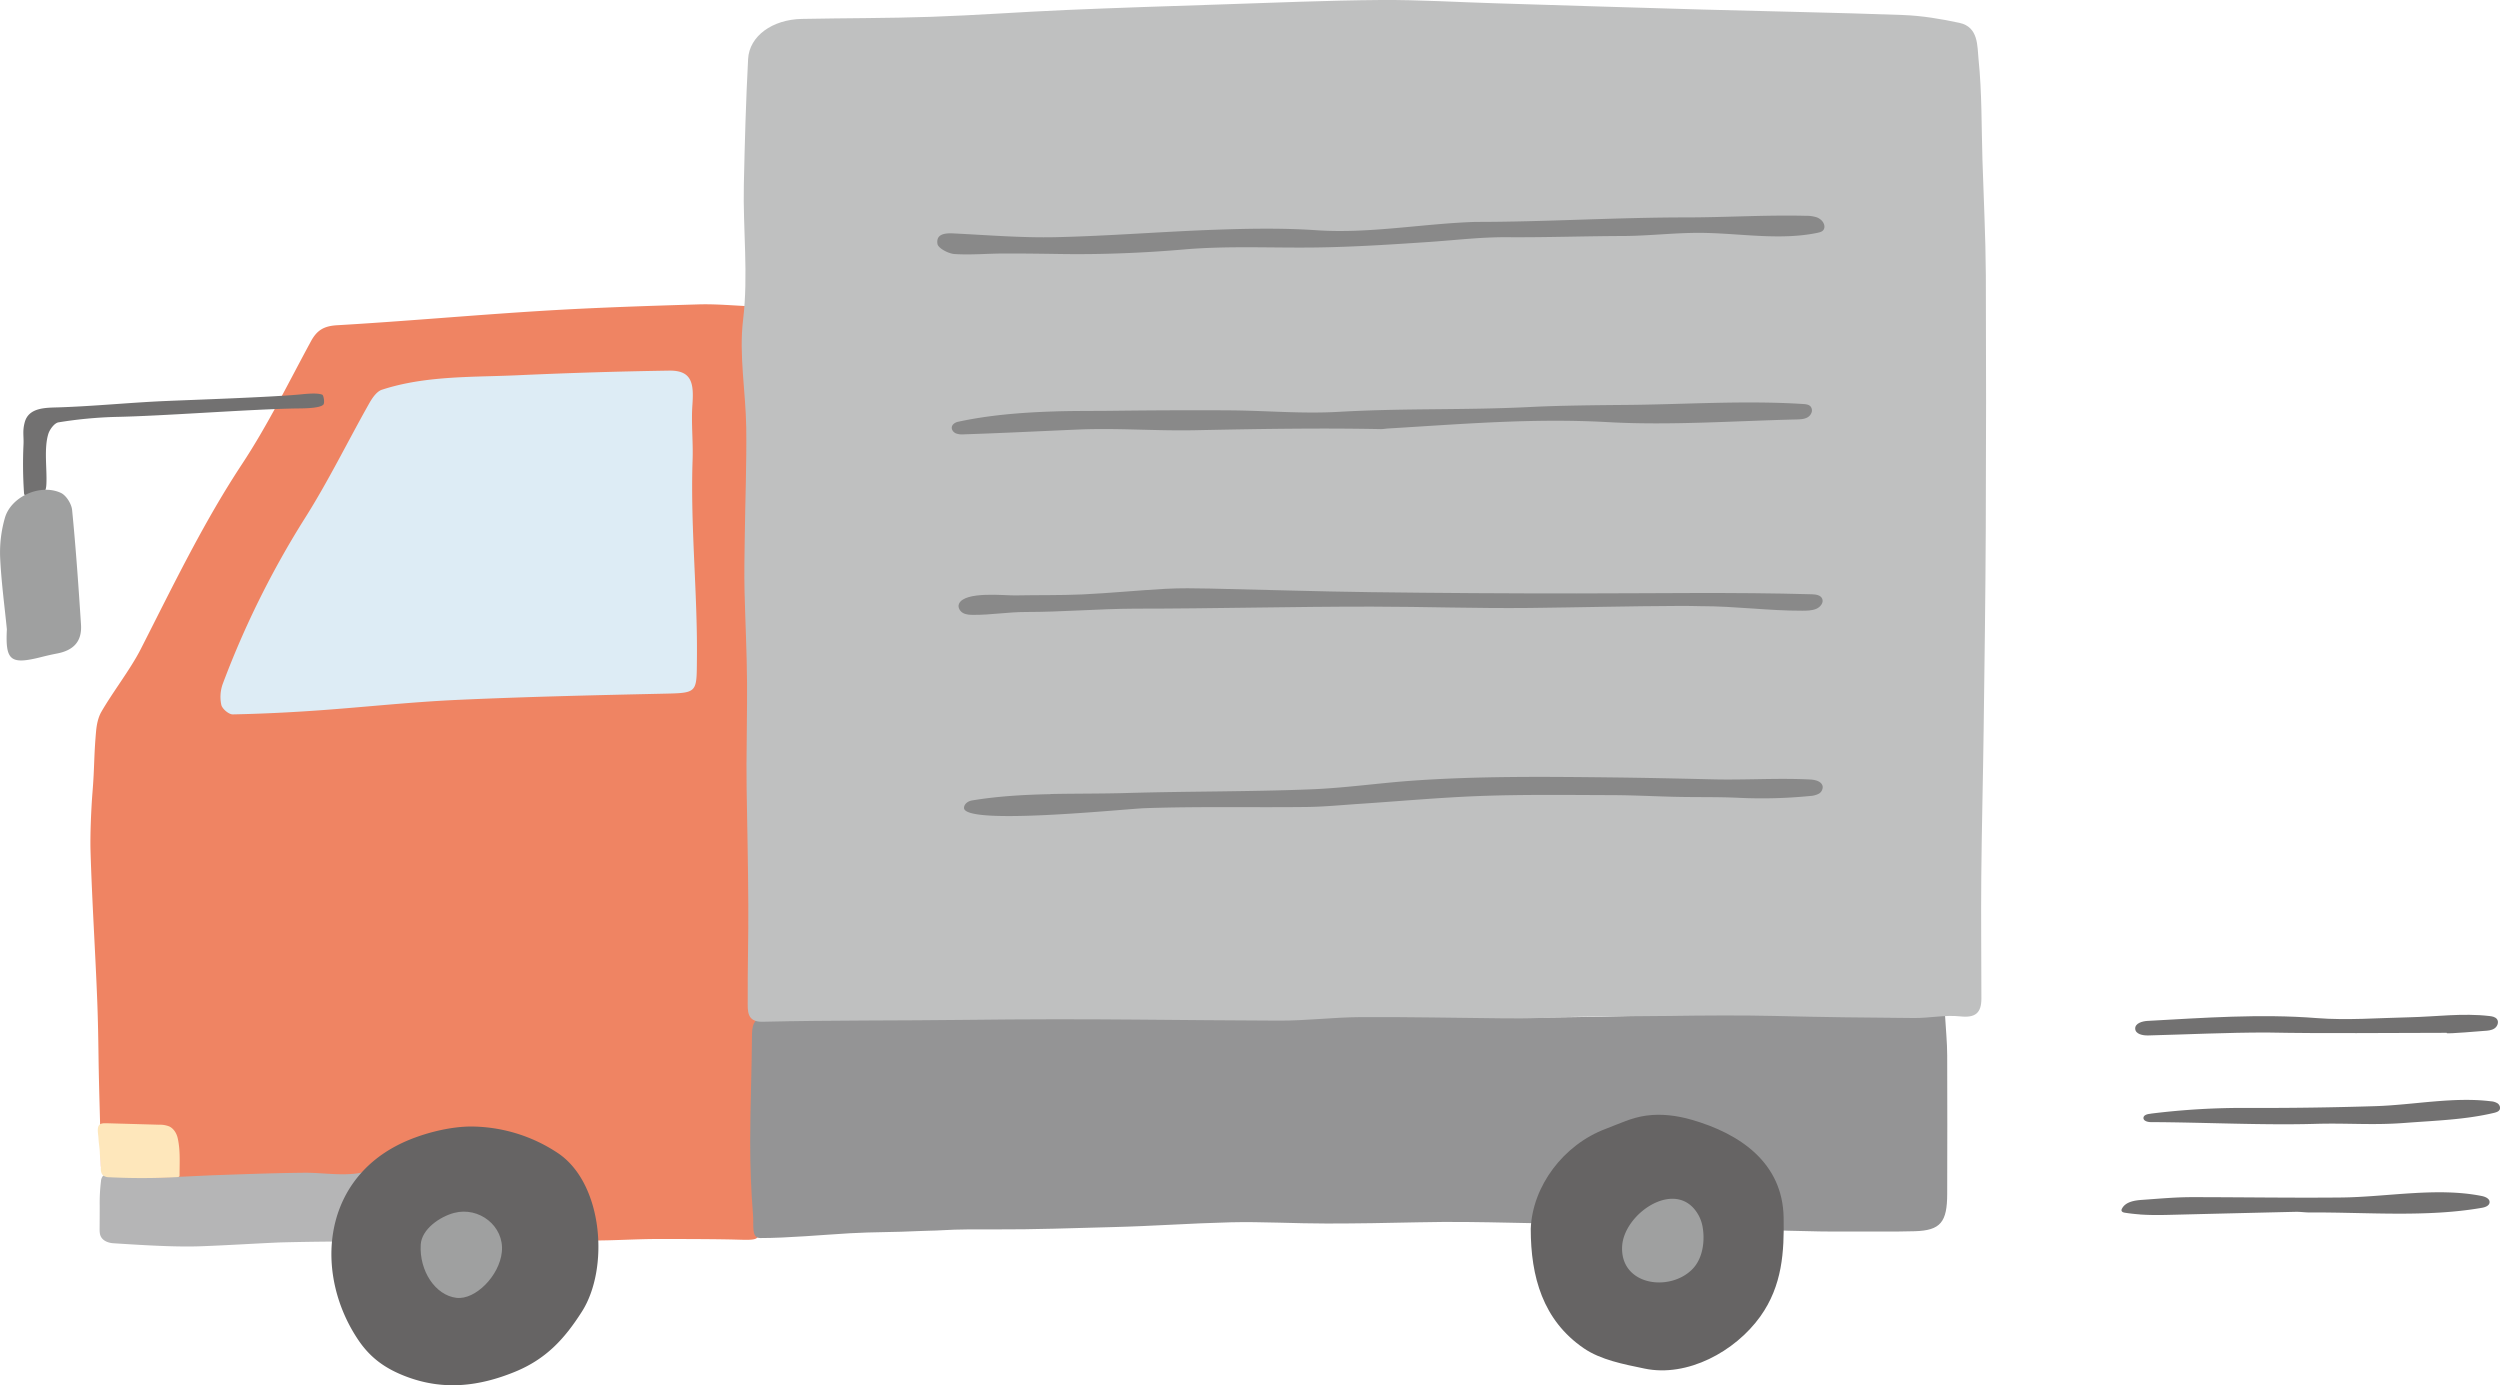 <svg xmlns="http://www.w3.org/2000/svg" xmlns:xlink="http://www.w3.org/1999/xlink" viewBox="0 0 1699.38 941.63"><defs><style>.cls-1{fill:none;}.cls-2{clip-path:url(#clip-path);}.cls-3{fill:#727171;}.cls-4{fill:#b5b5b6;}.cls-5{fill:#ef8463;}.cls-6{fill:#666464;}.cls-7{fill:#9fa0a0;}.cls-8{fill:#ddecf5;}.cls-9{fill:#fee7bb;}.cls-10{fill:#949495;}.cls-11{fill:#bfc0c0;}.cls-12{fill:#898989;}</style><clipPath id="clip-path" transform="translate(0 0)"><rect class="cls-1" width="1699.38" height="941.63"/></clipPath></defs><g id="レイヤー_2" data-name="レイヤー 2"><g id="レイヤー_1-2" data-name="レイヤー 1"><g class="cls-2"><path class="cls-3" d="M1663.15,702.06c-40.85,0-81.73.59-122.54-.21-26.88,0-53.56,1.31-80.42,2-3.67.09-8.61-.9-8.78-4.57s4.71-5.12,8.41-5.32c38.44-2.09,76.59-4.92,115-1.91,20.58,1.62,41.83-.09,62.76-.54,18.35-.41,36.36-3,54.71-.85,1.9.22,4,.62,5.1,2.2,1.38,2,.18,5-1.86,6.29s-4.62,1.49-7.06,1.61c-1.36.06-25.31,2.19-25.31,1.48v-.19" transform="translate(0 0)"/><path class="cls-3" d="M1462,757a505.48,505.48,0,0,1,66.37-3.88q43.15.14,86.3-1.21c25.71-.79,52.9-6.46,78.47-3.31a9.64,9.64,0,0,1,4.66,1.45c1.32,1,2.1,2.9,1.29,4.34-.67,1.18-2.13,1.64-3.45,2-19.64,4.76-40.38,5.33-60.54,6.89-22.35,1.73-39.27,0-61.69.68-35.22,1-76.09-1.07-111.38-1.2-2.2,0-5.19-.84-5-3,.18-1.74,2.35-2.38,4.09-2.6l.83-.11" transform="translate(0 0)"/><path class="cls-3" d="M1454.51,825.49c-3.41-.24-6.8-.61-10.15-1.15-.94-.15-2.09-.51-2.26-1.46a2.1,2.1,0,0,1,.3-1.28c2.43-4.71,8.64-5.66,13.93-6,11.12-.78,22.36-1.83,33.5-1.83,33.92,0,67.84.57,101.74.23,30.94-.31,64.94-7.13,95.45-1,2.44.49,5.46,1.81,5.28,4.3-.15,2.27-2.87,3.3-5.11,3.69-37.81,6.65-78.9,2.95-117.27,3.19-3.16,0-6.33-.51-9.47-.44q-43.23,1-86.44,2.08c-6.43.16-13,.18-19.5-.28" transform="translate(0 0)"/><path class="cls-4" d="M219.79,794.76c-48.29-.3-97,2.52-145.25,3.37-1.67,0-3.54.14-4.67,1.37a6.08,6.08,0,0,0-1.22,3.36,122.2,122.2,0,0,0-.87,16.78q0,7.7-.07,15.4c0,2,0,4.07,1,5.79,1.62,2.83,5.17,4.08,8.43,4.28,21.48,1.37,42.85,2.7,60.39,2,17.16-.64,34.3-1.75,51.46-2.51,4.27-.2,52.88-1.22,53.21-.17-1.61-5.13-4.45-13.87-3.23-19.11q1.77-7.56,3.53-15.12c.91-3.89,2.08-8.16,5.45-10.29,2.33-1.47,5.62-1.88,6.82-4.35-11.61-.51-23.28-.77-35-.84" transform="translate(0 0)"/><path class="cls-5" d="M516.27,831.88c-1-51.51-.06-113.34-.67-164.86-1-80.21-2.54-160.4-3.43-240.61-.6-54.29-.67-108.6-.55-162.9,0-18.08,1.39-36.15,2.18-55.12-14.27-.59-26.61-1.84-38.91-1.48-35.39,1.06-70.81,2.2-106.15,4.37-46.56,2.85-93,7.09-139.6,9.8-9,.52-13.71,3.4-17.79,10.94-15.2,28-29.3,56.87-46.82,83.43-26.5,40.17-47.16,83.26-68.92,125.91-6.85,13.44-19.22,29.42-26.74,42.56-2.2,3.85-3.17,8.74-3.57,13.26-1.55,17.49-1,23.9-2.43,41.4-.87,10.75-1.66,28.94-1.34,39.62,1,34.45,3.31,68.86,4.61,103.3.46,12.12.67,24.25.83,36.39.31,24.63,1.36,48.63,1.57,73.43,0,2.19.21,4.72,2,6a7,7,0,0,0,3.1,1c25.27,3.73,49,1.35,74.18.46,19.63-.69,39.26-1.4,58.9-1.6,16.14-.17,34.56,4.15,49.42-3.66,5.31-2.79,9.94-6.68,15-9.93,19.58-12.62,44.4-14.79,67.42-11.18,21,3.29,43.05,12.76,52.1,32,4.4,9.34,2.75,23.39,5.2,33.42.4,1.67.95,3.47,2.36,4.46a7.55,7.55,0,0,0,4.39.93c14.25.09,29.86-1,44-1,16.19,0,32.39,0,48.57.28,20.62.41,21.37,1.9,21.12-10.52" transform="translate(0 0)"/><path class="cls-6" d="M321.83,765.77c-16.29-.35-36.89,5.18-51.29,12.53-52.67,26.91-56.22,89.33-26.89,132.7,8.35,12.33,18.67,19.52,32.61,24.78,25.45,9.61,49.55,6.54,73.49-3.18,21.12-8.58,33.75-22.08,45.83-41.07,18.59-29.22,14.5-86.48-15.87-107.39a107.35,107.35,0,0,0-57.88-18.37" transform="translate(0 0)"/><path class="cls-7" d="M341.13,851c1.77-17.6-15.58-31-32.48-26.51-9.54,2.52-22,10.91-22.66,21.54-1.05,17.74,9.84,34.44,24.27,36.18,12.86,1.54,29.25-15,30.87-31.21" transform="translate(0 0)"/><path class="cls-8" d="M470.94,357.12c-.46-14.79-.66-29.59-.15-44.38.45-12.7-1-24.9-.12-37.56,1-14.24-.06-23.5-15.86-23.25q-51.39.8-102.75,3.14c-6,.27-12.08.45-18.13.62-25.17.72-50.44,1.43-74.33,9.23-3.5,1.14-6.51,5.52-8.54,9.11-14.67,26-27.86,53-43.78,78.18a618.57,618.57,0,0,0-55.85,112.62,26.09,26.09,0,0,0-1,14.29c.61,2.72,5.11,6.55,7.79,6.49,19.22-.38,38.43-1.32,57.61-2.67,31.52-2.22,63-5.71,94.53-7.16,46.45-2.13,93-3.19,139.45-4.21,24.67-.54,23.69-.08,23.93-24.1.29-30.14-1.84-60.23-2.79-90.35" transform="translate(0 0)"/><path class="cls-9" d="M67.66,764.53a2.46,2.46,0,0,0-.5.6c-1.33,2.23-.34,6-.23,8.5.15,3.41.84,6.79.93,10.21s1,6.19.7,9.83c-.15,2,.17,4.36,1.82,5.56a7.16,7.16,0,0,0,3.94,1,436.94,436.94,0,0,0,46.35-.11,1.53,1.53,0,0,0,1.14-.39,1.55,1.55,0,0,0,.25-1.06c0-8.38.59-16.59-1.24-24.89-.73-3.34-2.67-6.6-5.76-8.08a17.16,17.16,0,0,0-7-1.17l-35.54-1c-1.53,0-3.69-.12-4.91,1" transform="translate(0 0)"/><path class="cls-3" d="M219,268.27c-3.61-1.41-11.55-.47-15.4-.11-19.9,1.85-70.89,3.57-90.82,4.42-24.47,1.05-48.38,3.52-72.87,4.32-8.73.29-20.42-.08-23.13,10.26-1.59,6.08-.53,9-.81,15.19a285.85,285.85,0,0,0,.34,32.44,3,3,0,0,0,.55,1.86,3.07,3.07,0,0,0,2,.72c4.08.44,9,.51,11.32-2.89,1.17-1.75,1.29-4,1.38-6.07.4-10.23-1.71-23.7,1.29-33.48,1-3.13,4.2-7.43,6.93-7.84a291.66,291.66,0,0,1,38.31-3.68c32.44-.59,90.57-5.18,123-5.75,3.45-.07,15.94.15,18.68-2.58,1.08-1.07.31-6.39-.78-6.81" transform="translate(0 0)"/><path class="cls-7" d="M4.67,427.74c-1.1,21.44,2.43,24.19,23.42,18.89,3.48-.88,7-1.7,10.53-2.37,11.58-2.18,17.18-8.38,16.44-19.71-1.69-26-3.49-52-6.05-77.91-.42-4.21-4.07-10-7.75-11.65-14.07-6.37-34,2.71-38,17.29A85.32,85.32,0,0,0,.07,378.47c.75,16.63,3,33.19,4.6,49.27" transform="translate(0 0)"/><path class="cls-10" d="M1322.14,690.13c-12.73.47-24.26,1.43-35.77,1.23-30.94-.54-61.87-2.37-92.81-2.22-47.07.23-94.13,2.09-141.2,2.48-22.4.18-44.82-2.15-67.23-2.1-58.75.12-117.5,1.18-176.26,1.38-34.19.11-68.4-1.39-102.59-.91-39.68.56-73.23.53-112.9,1.12-22,.33-50.08.95-72.07.21-6.86-.23-10.07,3.31-10.13,11.43-.17,24.54-1.2,49.09-1.23,73.63,0,16.52.57,33.09,1.93,49.54.56,6.76-1.33,15.65,4.88,15.65,18.44,0,42.68-2.19,61.09-3.27,15.45-.9,30.9-.65,46.35-1.47,5.22-.28,10.45-.21,15.66-.55,11.17-.72,25-.64,36.18-.59,27.58.12,52.49-.87,80.05-1.56,28.55-.71,52.06-2.56,80.62-3.27,20-.51,45.12.88,65.18.84,20.67,0,41.34-.36,62-.83,46.24-1.06,80.68,1.61,126.92.73,27.88-.53,55.73,1.23,83.54,3.09,23.76,1.58,58.52,2.66,81.66,2.46,15.2-.13,30.4.23,45.6-.22,17.51-.52,22-6.19,22-25.52.06-31.29.14-62.59,0-93.88,0-8.77-.92-17.54-1.48-27.4" transform="translate(0 0)"/><path class="cls-11" d="M507.42,518.2c0,6,0,11.92.1,17.89.45,26.3,1,52.61,1.14,78.93.16,21.81-.55,43.62-.39,65.43,0,6.49-.79,14.34,10.09,14.09,47.42-1.1,92.26-.71,139.68-1.29q56.76-.69,113.54-.18c31.69.31,65.95.55,97.64.71,18.51.09,37-2.28,55.53-2.39,32.13-.19,64.25.54,96.38.82,8.47.07,16.95.13,25.41-.23,31.36-1.34,57.47-1,88.84-1.4,21.7-.31,48.66-.51,70.4,0,31.81.81,63.63,1.2,95.45,1.42,10.41.07,21-2.23,31.21-1.11,10.46,1.15,14.43-2.43,14.42-12.16,0-27.49-.33-55-.08-82.47.3-33.12,1.17-66.23,1.6-99.35.6-45.48,1.24-91,1.45-136.47q.4-86.73.05-173.45c-.15-26.1-1.51-52.19-2.31-78.29-.7-22.85-.31-45.83-2.66-68.51-.9-8.73.11-21.85-13-24.65-12.54-2.69-25.39-4.85-38.18-5.32-45.31-1.67-90.65-2.44-136-3.71-46.74-1.31-93.48-2.81-140.23-4.24C991.26,1.51,965-.18,938.7,0c-36.6.27-73.19,1.87-109.78,3.05C794,4.19,759.08,5.31,724.17,6.82c-30.37,1.3-60.7,3.58-91.07,4.61-29.34,1-58.72.85-88.08,1.43-20,.39-35.67,11.64-36.49,27.26-1.5,28.45-2.29,57-2.9,85.45-.66,30.6,3.18,61-.52,91.91-2.88,24,1.83,48.92,2.15,73.43s-.69,49.19-1,73.79c-.17,12.5-.46,25-.15,37.52.51,20.41,1.53,40.85,1.69,61.26.14,18.29-.3,36.51-.35,54.72" transform="translate(0 0)"/><path class="cls-6" d="M1040.53,835.43c0,32.36,8.22,62,36.06,81.06,11.58,7.93,27.18,10.87,41.42,13.83,28.92,6,61.42-11.54,78.52-35.39,15.09-21.06,16.31-44.17,15.9-67.35-.67-37.16-29.58-57-62.64-66.46-9.92-2.85-20.46-4.19-30.74-2.79-10,1.36-18.14,5.46-27.53,9-28.79,10.8-49.9,39-51,68.12" transform="translate(0 0)"/><path class="cls-7" d="M1157.46,834.65a26.32,26.32,0,0,0-2.69-8.27c-14.28-26.5-51-2-52.13,20.91-1.27,26.38,31.91,31.11,47.51,15.68,5.95-5.89,8.06-14.77,7.8-23.15a40.91,40.91,0,0,0-.49-5.17" transform="translate(0 0)"/><path class="cls-12" d="M1235,158.35c-25.65,5.22-53,.1-79-.06-17.67-.11-35.35,2.08-53,2.14-26,.08-51.93,1-78.1.82-18.19-.15-35.4,2-53.51,3.23-25.63,1.73-51.31,3.4-77,3.75-29.85.4-59.78-1.23-89.57,1.34-27,2.33-55.28,3.48-82.51,3.11-13.29-.19-26.58-.4-39.86-.35-11.23,0-22.51,1.1-33.67.35-4.19-.29-11.12-4-11.55-6.91-1-6.66,4.93-7.4,10.8-7.11,23.26,1.14,46.56,3.09,69.79,2.56,36.46-.82,72.87-3.84,109.33-5.09,22.51-.78,45.16-1.15,67.61.37,36.26,2.46,71.88-4.47,108-5.65,47.77,0,95.53-3.06,143.26-3.06,27.07,0,54.29-1.75,81.27-1.1a22.86,22.86,0,0,1,7.69,1.06c2.43.93,4.62,2.9,5.09,5.46a4.07,4.07,0,0,1-.56,3.07c-.84,1.18-2.38,1.62-3.8,1.92l-.72.15" transform="translate(0 0)"/><path class="cls-12" d="M714.19,539.74c17.21-.36,34.46-.19,51.45-.68,41.83-1.22,83.72-.85,125.53-2.51,22.19-.87,44.15-4,66.23-5.69,46.28-3.43,93.12-2.91,139.49-2.39,22.62.26,45.23.77,67.84,1.3,21.91.51,43.93-1,65.7.09,3.61.17,8.22,1.37,8.56,5a5.28,5.28,0,0,1-2.92,4.81,14.83,14.83,0,0,1-5.74,1.41,332.17,332.17,0,0,1-47.92,1.26c-14-.69-28.11-.37-42.17-.67-14.83-.31-29.67-1.14-44.5-1.18-29.37-.09-58.76-.48-88.09.53-28,1-55.87,3.57-83.81,5.42-12,.79-24,2-36.05,2.11-36.52.42-73.07-.44-109.56.81-13.17.45-123.41,12-122.94-.28.11-2.71,2.89-4.61,5.57-5,17.52-2.91,35.4-3.88,53.33-4.26" transform="translate(0 0)"/><path class="cls-12" d="M1231.16,281a5.87,5.87,0,0,1-2,2.39c-2.27,1.55-5.19,1.66-7.94,1.73-42.33,1-86,4.17-128.18,1.83-51.18-2.84-98.83,1.3-149.67,4.33-1.61.1-3.22.45-4.82.41-41.08-.84-85.14-.09-126.19.76-26.5.55-53-1.6-79.5-.47-25.87,1.1-51.62,2.43-77.59,3.26a12.73,12.73,0,0,1-5.43-.61c-1.69-.72-3.1-2.44-2.86-4.26.28-2,2.34-3.26,4.31-3.68,21-4.55,43.12-6.29,64.65-7,13.56-.47,27.14-.3,40.71-.47,26-.31,53.06-.46,79.47-.28,24.8.16,48.88,2.45,73.91,1,45.74-2.59,85.59-1,131.34-3.34,18.75-.94,44.52-1.2,63.35-1.35,40.22-.31,80.79-3.19,121-.63,1.81.12,3.8.33,5,1.66a4.26,4.26,0,0,1,.44,4.71" transform="translate(0 0)"/><path class="cls-12" d="M1156.64,412.06c-5-.13-10.08-.2-15.15-.18-34,.14-68,1-101.93,1.38-35.7.38-71.41-.88-107.11-.91-53.71-.05-107.36,1.39-161.13,1.39-25.07.13-49.29,2.27-74.21,2.27-11.83,0-23.31,2-35.15,1.95-2.5,0-5.12-.06-7.31-1.25s-3.77-3.95-2.78-6.25c3.77-8.76,31.06-5.58,38.22-5.72,15.25-.31,30.51,0,45.73-.68,18.81-.88,37.58-2.77,56.39-3.8,10-.54,20.12-.39,30.18-.18,36.56.76,73.12,2,109.69,2.45q69.78.9,139.56.86c53.35,0,106.83-.94,160,.57,2.7.08,5.94.54,7,3,1.2,2.71-1.29,5.74-4,6.89-3,1.24-6.29,1.27-9.52,1.28-23,.07-45.5-3.08-68.49-3.08" transform="translate(0 0)"/></g></g></g></svg>